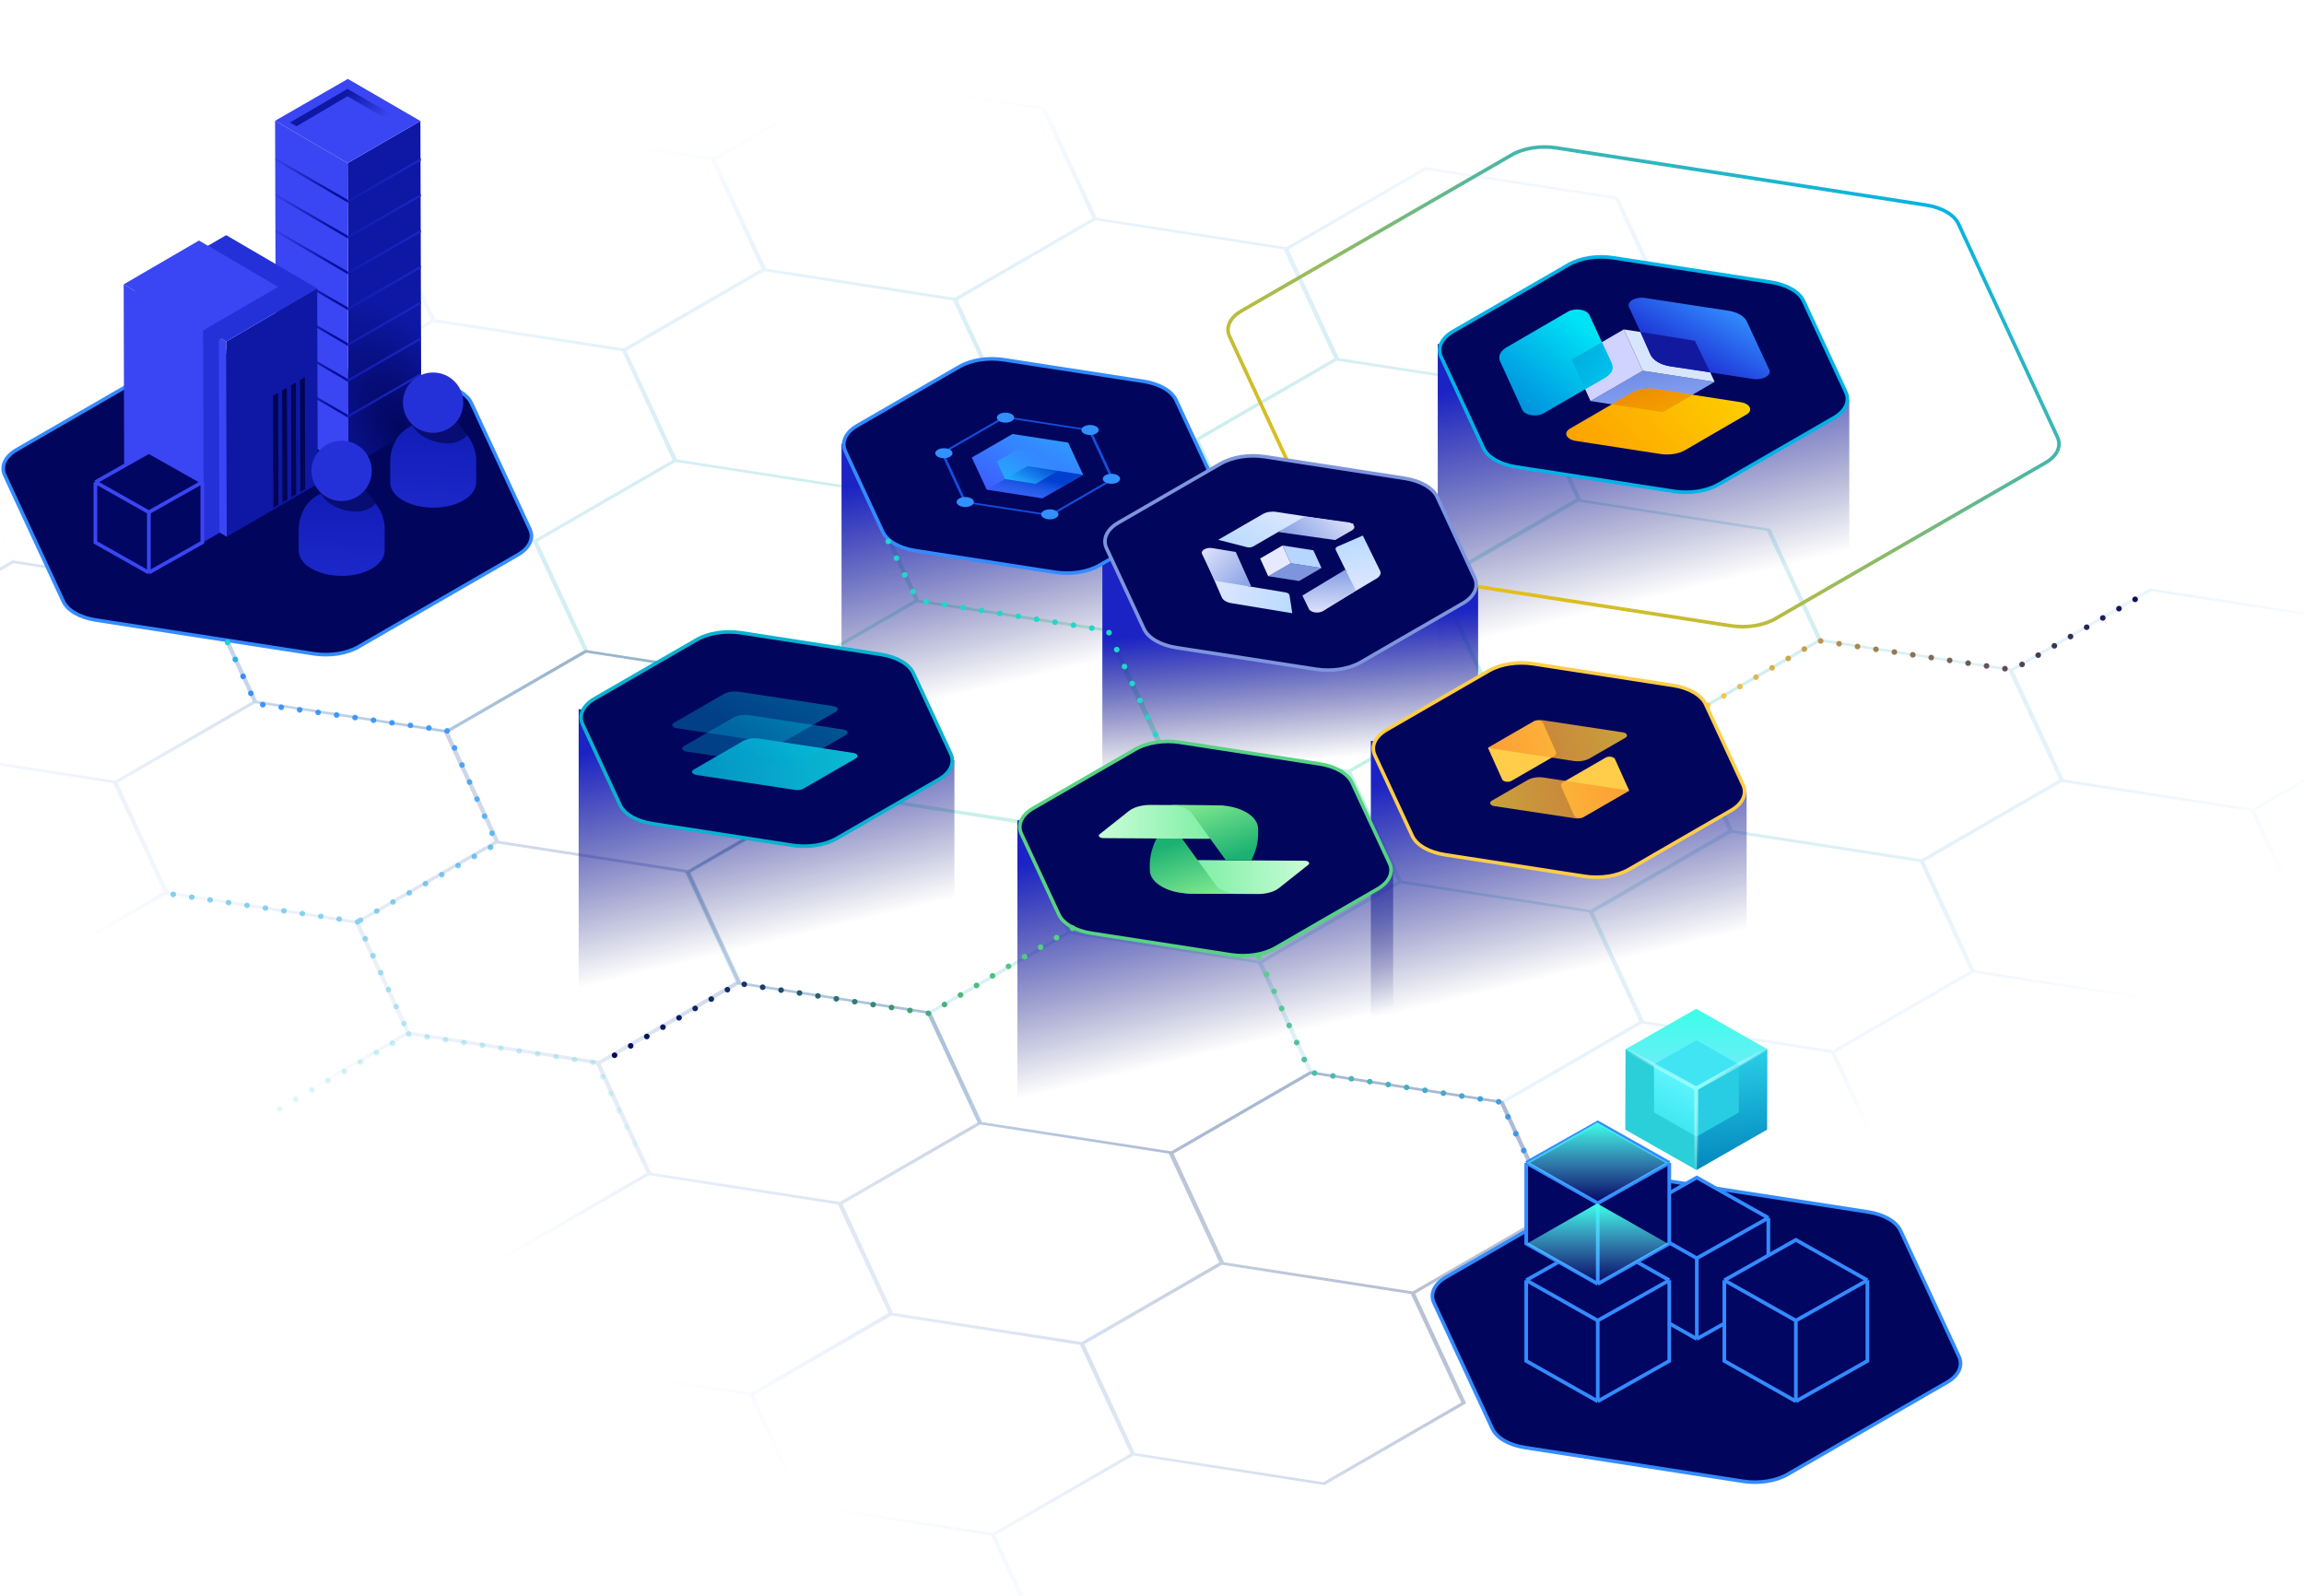 <svg width="628" height="435" viewBox="0 0 628 435" fill="none" xmlns="http://www.w3.org/2000/svg">
<g clip-path="url(#clip0_10951_156250)">
<path opacity="0.5" fill-rule="evenodd" clip-rule="evenodd" d="M232.286 21.145L194.454 42.987L142.103 34.889L103.519 57.166L117.474 87.234L80.019 108.858L27.669 100.759L-10.916 123.036L3.207 153.467L55.093 161.494L69.103 191.683L121.811 199.836L159.751 177.931L211.221 185.894L225.063 215.72L186.666 237.889L200.789 268.319L252.675 276.346L266.686 306.535L319.393 314.689L357.334 292.784L408.803 300.746L422.814 330.935L475.522 339.089L514.106 316.812L500.22 286.892L537.862 265.159L589.956 273.218L628.54 250.942L614.654 221.021L652.827 198.982L638.704 168.552L585.996 160.398L548.164 182.24L496.546 174.255L482.575 144.151L430.853 136.15L430.959 136.089L417.073 106.169L455.245 84.13L441.122 53.699L388.415 45.545L350.583 67.388L298.965 59.402L284.994 29.299L232.286 21.145ZM284.018 29.862L232.643 21.914L195.072 43.606L208.822 73.231L260.259 81.189L297.784 59.523L284.018 29.862ZM523.288 234.984L537.055 264.65L499.535 286.312L448.098 278.355L434.348 248.729L471.919 227.037L523.288 234.984ZM538.23 264.503L589.599 272.449L627.208 250.736L613.473 221.14L561.983 213.175L524.462 234.837L538.23 264.503ZM433.059 248.721L381.736 240.781L344.127 262.495L357.893 292.156L409.268 300.104L446.839 278.413L433.059 248.721ZM447.549 279.045L410.023 300.711L423.789 330.372L475.165 338.32L512.774 316.606L499.039 287.011L447.549 279.045ZM343.406 261.912L380.927 240.249L367.159 210.584L315.791 202.637L278.22 224.329L291.969 253.955L343.406 261.912ZM170.752 95.585L184.519 125.25L235.889 133.197L273.498 111.483L259.763 81.887L208.273 73.922L170.752 95.585ZM145.328 147.758L93.838 139.793L56.312 161.458L70.079 191.12L121.454 199.067L159.063 177.354L145.328 147.758ZM93.128 139.16L79.348 109.468L28.026 101.528L-9.584 123.242L4.182 152.904L55.557 160.852L93.128 139.16ZM118.208 87.785L169.578 95.732L183.345 125.397L145.824 147.06L94.387 139.102L80.638 109.476L118.208 87.785ZM301.143 172.11L314.962 201.886L277.582 223.467L226.207 215.52L212.441 185.858L249.967 164.193L301.143 172.11ZM340.648 149.65L392.017 157.597L429.627 135.883L415.891 106.288L364.401 98.322L326.88 119.985L340.648 149.65ZM235.477 133.868L184.154 125.929L146.545 147.642L160.311 177.304L211.686 185.252L249.257 163.56L235.477 133.868ZM316.512 201.934L302.662 172.091L340.042 150.51L391.364 158.45L405.145 188.142L367.574 209.833L316.512 201.934ZM301.953 171.46L250.515 163.502L236.766 133.876L274.337 112.185L325.706 120.132L339.474 149.797L301.953 171.46ZM613.969 220.442L562.532 212.484L548.782 182.858L586.353 161.167L637.728 169.115L651.494 198.776L613.969 220.442ZM547.493 182.85L496.17 174.91L458.561 196.624L472.327 226.286L523.702 234.234L561.273 212.542L547.493 182.85ZM457.344 196.74L405.854 188.774L368.334 210.437L382.102 240.102L433.47 248.049L471.079 226.335L457.344 196.74ZM342.91 262.611L291.42 254.645L253.895 276.31L267.661 305.972L319.036 313.92L356.646 292.206L342.91 262.611ZM290.711 254.013L276.931 224.32L225.608 216.381L187.999 238.095L201.765 267.756L253.14 275.704L290.711 254.013ZM495.366 174.376L457.84 196.041L406.403 188.084L392.654 158.458L430.224 136.767L481.6 144.714L495.366 174.376ZM416.387 105.589L364.95 97.632L351.201 68.006L388.772 46.314L440.147 54.262L453.913 83.924L416.387 105.589ZM349.912 67.998L298.589 60.058L260.98 81.772L274.746 111.433L326.121 119.381L363.692 97.69L349.912 67.998ZM142.46 35.658L193.783 43.597L207.563 73.289L169.992 94.981L118.617 87.033L104.851 57.372L142.46 35.658Z" fill="url(#paint0_radial_10951_156250)"/>
<path opacity="0.3" fill-rule="evenodd" clip-rule="evenodd" d="M3.376 152.757L-34.456 174.599L-86.807 166.5L-125.391 188.777L-111.437 218.846L-148.891 240.47L-201.242 232.371L-239.826 254.648L-225.703 285.079L-173.818 293.105L-159.807 323.294L-107.099 331.448L-69.159 309.543L-17.689 317.506L-3.847 347.332L-42.244 369.5L-28.121 399.931L23.765 407.958L37.776 438.147L90.483 446.301L128.424 424.396L179.893 432.358L193.904 462.547L246.612 470.701L285.196 448.424L271.31 418.504L308.951 396.771L361.045 404.83L399.63 382.553L385.744 352.633L423.916 330.594L409.793 300.163L357.086 292.009L319.254 313.852L267.636 305.866L253.665 275.763L201.943 267.762L202.049 267.701L188.163 237.781L226.335 215.742L212.212 185.311L159.505 177.157L121.673 198.999L70.054 191.014L56.084 160.911L3.376 152.757ZM55.108 161.474L3.733 153.526L-33.838 175.217L-20.088 204.843L31.349 212.801L68.874 191.135L55.108 161.474ZM294.378 366.596L308.145 396.261L270.625 417.924L219.188 409.967L205.438 380.341L243.009 358.649L294.378 366.596ZM309.32 396.114L360.688 404.061L398.298 382.347L384.562 352.752L333.073 344.786L295.552 366.449L309.32 396.114ZM204.149 380.333L152.826 372.393L115.217 394.107L128.983 423.768L180.358 431.716L217.929 410.024L204.149 380.333ZM218.639 410.657L181.113 432.322L194.879 461.984L246.255 469.932L283.864 448.218L270.129 418.622L218.639 410.657ZM114.496 393.524L152.017 371.861L138.249 342.196L86.88 334.249L49.31 355.941L63.059 385.566L114.496 393.524ZM-58.159 227.197L-44.391 256.862L6.978 264.809L44.588 243.095L30.853 213.499L-20.637 205.534L-58.159 227.197ZM-83.582 279.37L-135.072 271.404L-172.598 293.07L-158.832 322.731L-107.456 330.679L-69.847 308.965L-83.582 279.37ZM-135.782 270.772L-149.562 241.08L-200.885 233.14L-238.494 254.854L-224.728 284.516L-173.353 292.463L-135.782 270.772ZM-110.702 219.397L-59.332 227.344L-45.565 257.008L-83.086 278.671L-134.523 270.714L-148.273 241.088L-110.702 219.397ZM72.233 303.722L86.052 333.498L48.672 355.079L-2.703 347.132L-16.469 317.47L21.056 295.805L72.233 303.722ZM111.738 281.262L163.107 289.209L200.716 267.495L186.981 237.899L135.491 229.934L97.97 251.597L111.738 281.262ZM6.567 265.48L-44.756 257.54L-82.365 279.254L-68.599 308.916L-17.224 316.864L20.347 295.172L6.567 265.48ZM87.602 333.546L73.752 303.703L111.132 282.122L162.454 290.062L176.234 319.754L138.664 341.445L87.602 333.546ZM73.043 303.072L21.605 295.114L7.856 265.488L45.427 243.797L96.796 251.744L110.564 281.409L73.043 303.072ZM385.059 352.053L333.621 344.096L319.872 314.47L357.443 292.779L408.818 300.726L422.584 330.388L385.059 352.053ZM318.583 314.462L267.26 306.522L229.651 328.236L243.417 357.898L294.792 365.845L332.363 344.154L318.583 314.462ZM228.434 328.352L176.944 320.386L139.424 342.049L153.191 371.714L204.56 379.661L242.169 357.947L228.434 328.352ZM114 394.222L62.51 386.257L24.985 407.922L38.751 437.584L90.126 445.532L127.735 423.818L114 394.222ZM61.8 385.624L48.02 355.932L-3.302 347.993L-40.912 369.706L-27.146 399.368L24.23 407.316L61.8 385.624ZM266.456 305.988L228.93 327.653L177.493 319.696L163.744 290.07L201.314 268.378L252.69 276.326L266.456 305.988ZM187.477 237.201L136.04 229.244L122.291 199.618L159.861 177.926L211.237 185.874L225.003 215.536L187.477 237.201ZM121.001 199.609L69.679 191.67L32.069 213.384L45.835 243.045L97.211 250.993L134.782 229.301L121.001 199.609ZM-86.45 167.27L-35.127 175.209L-21.347 204.901L-58.918 226.593L-110.293 218.645L-124.059 188.983L-86.45 167.27Z" fill="url(#paint1_linear_10951_156250)"/>
<path d="M391.886 93.756L504.061 109.072V322.009H391.886V93.756Z" fill="url(#paint2_linear_10951_156250)"/>
<path d="M482.72 76.926C487.047 77.596 490.428 79.548 491.588 82.046L503.118 106.89C504.277 109.389 503.04 112.055 499.872 113.884L468.371 132.072C465.203 133.901 460.585 134.615 456.257 133.946L413.226 127.289C408.898 126.619 405.517 124.667 404.358 122.169L392.828 97.325C391.668 94.826 392.905 92.16 396.073 90.331L427.574 72.144C430.743 70.314 435.36 69.6 439.688 70.269L482.72 76.926Z" fill="#01065C" stroke="#01B3E7" stroke-width="0.975"/>
<path d="M433.539 109.328L447.775 101.066L467.354 104.096L453.131 112.357L433.539 109.328Z" fill="url(#paint3_linear_10951_156250)"/>
<path d="M433.537 109.328L428.374 98.067L442.595 89.799L447.772 101.066L433.537 109.328Z" fill="#D0D2FF"/>
<path d="M447.772 101.066L442.594 89.799L462.189 92.835L467.351 104.097L447.772 101.066Z" fill="#D8E5FF"/>
<path d="M482.236 100.776C482.95 102.312 480.519 103.719 477.857 103.311L455.214 99.845C452.732 99.465 450.792 98.348 450.128 96.916L444.031 83.769C443.318 82.233 445.747 80.827 448.409 81.234L471.041 84.694C473.523 85.074 475.464 86.191 476.128 87.622L482.236 100.776Z" fill="url(#paint4_linear_10951_156250)"/>
<path d="M433.216 85.859C432.528 84.359 429.281 83.858 427.387 84.958L410.679 94.664C408.938 95.675 408.256 97.143 408.887 98.521L414.943 111.753C415.63 113.253 418.877 113.756 420.772 112.657L437.499 102.952C439.244 101.94 439.926 100.469 439.292 99.089L433.216 85.859Z" fill="url(#paint5_linear_10951_156250)"/>
<path d="M451.406 106.076C449 105.704 446.433 106.103 444.676 107.123L427.933 116.837C426.046 117.931 426.916 119.794 429.5 120.193L452.585 123.759C454.993 124.131 457.56 123.731 459.317 122.71L476.038 112.997C477.922 111.902 477.053 110.041 474.47 109.642L451.406 106.076Z" fill="url(#paint6_linear_10951_156250)"/>
<path d="M428.391 98.043L436.627 93.288C437.299 94.693 438.74 97.73 439.129 98.645C439.616 99.789 439.616 100.35 439.355 101.083C439.146 101.669 438.226 102.464 437.791 102.788L432.092 106.079L428.391 98.043Z" fill="url(#paint7_linear_10951_156250)"/>
<path opacity="0.7" d="M453.201 112.367L461.437 107.612C459.004 107.224 453.743 106.392 452.158 106.167C450.177 105.886 449.204 105.886 447.936 106.037C446.921 106.157 445.544 106.689 444.982 106.94L439.283 110.23L453.201 112.367Z" fill="url(#paint8_linear_10951_156250)"/>
<path d="M466.152 101.49L455.514 99.916C452.71 99.501 450.521 98.236 449.807 96.616L447.108 90.496L461.964 92.893L466.152 101.49Z" fill="#12199F"/>
<path d="M524.939 55.893C529.267 56.563 532.647 58.514 533.807 61.013L560.791 119.155C561.95 121.653 560.713 124.319 557.545 126.149L483.824 168.711C480.656 170.54 476.038 171.255 471.71 170.585L371.006 155.006C366.678 154.337 363.298 152.385 362.138 149.886L335.155 91.745C333.995 89.246 335.232 86.58 338.401 84.751L412.121 42.188C415.289 40.359 419.907 39.645 424.235 40.314L524.939 55.893Z" stroke="url(#paint9_linear_10951_156250)" stroke-width="0.975"/>
<path d="M229.375 120.928L331.798 134.913V329.337H229.375V120.928Z" fill="url(#paint10_linear_10951_156250)"/>
<path d="M300.466 146.131L402.889 160.115V354.54H300.466V146.131Z" fill="url(#paint11_linear_10951_156250)"/>
<path d="M157.728 193.301L260.15 207.285V401.71H157.728V193.301Z" fill="url(#paint12_linear_10951_156250)"/>
<path d="M373.652 201.938L476.075 215.922V410.347H373.652V201.938Z" fill="url(#paint13_linear_10951_156250)"/>
<path d="M277.309 223.591L379.731 237.576V432H277.309V223.591Z" fill="url(#paint14_linear_10951_156250)"/>
<path d="M311.689 103.952C316.017 104.621 319.397 106.573 320.557 109.072L330.753 131.042C331.913 133.541 330.676 136.207 327.507 138.036L299.65 154.119C296.482 155.949 291.864 156.663 287.536 155.993L249.483 150.107C245.155 149.437 241.775 147.485 240.615 144.987L230.419 123.016C229.259 120.518 230.496 117.852 233.664 116.022L261.522 99.939C264.69 98.11 269.308 97.395 273.635 98.065L311.689 103.952Z" fill="#01065C" stroke="#338BFF" stroke-width="0.975"/>
<path d="M291.16 120.656L295.225 129.416L284.118 135.828L268.946 133.481L264.881 124.722L275.987 118.309L291.16 120.656Z" fill="url(#paint15_linear_10951_156250)"/>
<path d="M280.053 127.069L295.223 129.417L284.121 135.827L268.935 133.488L280.053 127.069Z" fill="url(#paint16_linear_10951_156250)"/>
<path d="M273.944 130.596L282.288 131.887L288.397 128.36L286.161 123.542L277.816 122.251L271.708 125.778L273.944 130.596Z" fill="url(#paint17_linear_10951_156250)"/>
<path fill-rule="evenodd" clip-rule="evenodd" d="M297.33 117.094L303.653 130.72L286.376 140.694L262.775 137.043L256.452 123.417L273.729 113.443L297.33 117.094ZM273.956 113.933L257.301 123.549L263.397 136.685L286.149 140.204L302.804 130.588L296.708 117.452L273.956 113.933Z" fill="#124FDB"/>
<circle r="1.924" transform="matrix(0.866 0.5 -0.866 0.5 297.117 117.216)" fill="#3290FF"/>
<circle r="1.924" transform="matrix(0.866 0.5 -0.866 0.5 263.105 136.853)" fill="#3290FF"/>
<circle r="1.924" transform="matrix(0.866 0.5 -0.866 0.5 274.071 113.849)" fill="#3290FF"/>
<circle r="1.924" transform="matrix(0.866 0.5 -0.866 0.5 302.949 130.521)" fill="#3290FF"/>
<circle r="1.924" transform="matrix(0.866 0.5 -0.866 0.5 257.272 123.548)" fill="#3290FF"/>
<circle r="1.924" transform="matrix(0.866 0.5 -0.866 0.5 286.15 140.22)" fill="#3290FF"/>
<path d="M382.881 130.398C387.209 131.068 390.59 133.019 391.749 135.518L401.946 157.488C403.105 159.987 401.868 162.653 398.7 164.482L370.843 180.566C367.674 182.395 363.057 183.109 358.729 182.44L320.675 176.553C316.347 175.883 312.967 173.932 311.807 171.433L301.611 149.463C300.451 146.964 301.689 144.298 304.857 142.469L332.714 126.385C335.882 124.556 340.5 123.842 344.828 124.511L382.881 130.398Z" fill="#01065C" stroke="#7D95DD" stroke-width="0.975"/>
<g clip-path="url(#clip1_10951_156250)">
<path d="M341.552 148.975C341.107 149.232 340.434 149.305 339.858 149.157L332.048 147.155L344.232 140.121C345.192 139.567 346.59 139.35 347.902 139.551L369.015 142.798L365.311 145.815L349.075 144.632L341.552 148.975Z" fill="url(#paint18_linear_10951_156250)"/>
<path d="M354.986 141.172C353.21 142.197 348.401 145.021 348.401 145.021L363.92 147.225L368.485 144.589C369.751 143.859 369.134 142.609 367.391 142.374L357.421 141.026C356.224 140.827 355.662 140.782 354.986 141.172Z" fill="url(#paint19_linear_10951_156250)"/>
<path d="M350.382 161.491C350.987 161.592 351.423 161.896 351.479 162.259L352.235 167.173L335.671 164.433C334.366 164.218 333.359 163.617 333.028 162.856L327.705 150.622L334.071 151.029L340.155 159.8L350.382 161.491Z" fill="url(#paint20_linear_10951_156250)"/>
<path d="M332.047 158.493C334.461 158.893 341.071 159.95 341.071 159.95L336.834 150.469L330.488 149.419C328.776 149.136 327.187 150.043 327.657 151.035L330.644 157.335C330.923 158.036 331.128 158.341 332.047 158.493Z" fill="url(#paint21_linear_10951_156250)"/>
<path d="M364.076 149.898C363.904 149.548 364.123 149.173 364.627 148.955L371.463 145.995L376.157 155.567C376.527 156.321 376.173 157.132 375.228 157.695L360.022 166.753L357.267 163.414L366.974 155.808L364.076 149.898Z" fill="url(#paint22_linear_10951_156250)"/>
<path d="M369.323 160.475C368.639 159.08 366.714 155.279 366.714 155.279L354.987 162.354L356.786 166.021C357.271 167.01 359.444 167.312 360.656 166.559L368.357 161.774C369.242 161.267 369.583 161.006 369.323 160.475Z" fill="url(#paint23_linear_10951_156250)"/>
<path d="M345.694 157.085L351.8 153.541L360.198 154.842L354.097 158.385L345.694 157.085Z" fill="#7D95DD"/>
<path d="M345.693 157.085L343.479 152.255L349.578 148.709L351.799 153.541L345.693 157.085Z" fill="#E7EAFF"/>
<path d="M351.798 153.541L349.577 148.708L357.982 150.01L360.196 154.841L351.798 153.541Z" fill="#B7D6FF"/>
</g>
<path d="M240.085 178.393C244.413 179.063 247.794 181.015 248.953 183.513L259.15 205.484C260.309 207.982 259.072 210.648 255.904 212.477L228.047 228.561C224.879 230.39 220.261 231.104 215.933 230.435L177.879 224.548C173.552 223.878 170.171 221.927 169.011 219.428L158.815 197.458C157.655 194.959 158.893 192.293 162.061 190.464L189.918 174.38C193.086 172.551 197.704 171.837 202.032 172.506L240.085 178.393Z" fill="#01065C" stroke="#09B2D0" stroke-width="0.975"/>
<path d="M232.607 205.257C233.743 205.43 234.125 206.249 233.295 206.728L218.977 214.995C218.403 215.326 217.568 215.456 216.783 215.338L189.784 211.251C188.647 211.079 188.262 210.26 189.093 209.78L202.524 202.026C203.674 201.362 205.348 201.101 206.919 201.341L232.607 205.257Z" fill="url(#paint24_linear_10951_156250)" fill-opacity="0.91"/>
<path opacity="0.4" d="M229.909 198.884C231.044 199.057 231.427 199.876 230.597 200.355L217.244 208.064C216.099 208.726 214.432 208.987 212.864 208.751L187.091 204.877C185.953 204.706 185.567 203.885 186.399 203.405L199.826 195.652C200.975 194.989 202.649 194.728 204.221 194.968L229.909 198.884Z" fill="url(#paint25_linear_10951_156250)" fill-opacity="0.91"/>
<path opacity="0.4" d="M227.21 192.511C228.345 192.684 228.728 193.503 227.898 193.983L214.545 201.692C213.399 202.353 211.733 202.615 210.165 202.379L184.392 198.504C183.254 198.333 182.867 197.512 183.699 197.032L197.127 189.28C198.276 188.616 199.95 188.355 201.522 188.595L227.21 192.511Z" fill="url(#paint26_linear_10951_156250)" fill-opacity="0.91"/>
<path d="M359.671 208.244C363.999 208.914 367.38 210.866 368.539 213.364L378.736 235.335C379.895 237.833 378.658 240.499 375.49 242.329L347.633 258.412C344.465 260.241 339.847 260.955 335.519 260.286L297.465 254.399C293.137 253.729 289.757 251.778 288.597 249.279L278.401 227.309C277.241 224.81 278.479 222.144 281.647 220.315L309.504 204.232C312.672 202.402 317.29 201.688 321.618 202.358L359.671 208.244Z" fill="#01065C" stroke="#57D284" stroke-width="0.975"/>
<path d="M334.166 234.526L327.539 234.469C325.194 234.454 323.024 235.07 321.682 236.163L319.533 237.882C316.578 240.224 319.558 243.565 324.631 243.597L342.847 243.712C345.193 243.726 347.363 243.11 348.705 242.017L356.63 235.723C357.167 235.285 356.637 234.668 355.683 234.646L341.066 234.554" fill="url(#paint27_linear_10951_156250)"/>
<path d="M331.738 241.753L318.664 223.771C315.11 227.605 313.31 231.923 313.393 236.3L313.411 237.276C313.476 240.709 318.384 243.542 324.329 243.579L338.127 243.666C333.546 243.637 331.793 241.784 331.738 241.753Z" fill="url(#paint28_linear_10951_156250)"/>
<path d="M328.82 228.668L300.704 228.475C299.75 228.484 299.192 227.851 299.729 227.414L307.654 221.119C309.025 220.042 311.194 219.426 313.512 219.425L331.729 219.539C336.801 219.571 339.782 222.912 336.827 225.255L334.705 226.957C333.335 228.035 331.165 228.682 328.82 228.668Z" fill="url(#paint29_linear_10951_156250)"/>
<path d="M342.937 226.82L342.918 225.844C342.853 222.412 337.974 219.595 332.029 219.557L318.202 219.454C322.838 219.483 324.592 221.368 324.592 221.368L334.138 234.51L341.065 234.554C342.354 232.059 342.987 229.465 342.937 226.82Z" fill="url(#paint30_linear_10951_156250)"/>
<path d="M292.354 253.012L253.359 276.281L201.25 268.074L163.624 289.921" stroke="url(#paint31_linear_10951_156250)" stroke-width="1.521" stroke-miterlimit="10" stroke-linecap="round" stroke-dasharray="0.01 5.07"/>
<path d="M456.023 186.846C460.351 187.516 463.731 189.468 464.891 191.966L475.087 213.937C476.247 216.435 475.01 219.101 471.841 220.931L443.984 237.014C440.816 238.843 436.198 239.557 431.87 238.888L393.817 233.001C389.489 232.332 386.109 230.38 384.949 227.881L374.753 205.911C373.593 203.412 374.83 200.746 377.998 198.917L405.856 182.834C409.024 181.004 413.642 180.29 417.969 180.96L456.023 186.846Z" fill="#01065C" stroke="#FFCD49" stroke-width="0.975"/>
<path d="M409.44 212.461C409.735 213.119 411.157 213.342 411.989 212.861L423.501 206.215C424.073 205.885 424.299 205.406 424.098 204.954L420.583 197.079C420.289 196.42 418.865 196.195 418.032 196.676L405.575 203.868L409.44 212.461Z" fill="#FFCD49"/>
<path opacity="0.8" d="M405.559 203.878L418.08 196.649C418.654 196.317 419.489 196.187 420.274 196.306L442.34 199.645C443.477 199.817 443.862 200.637 443.03 201.117L433.276 206.749C432.126 207.412 430.452 207.673 428.88 207.433L405.559 203.878Z" fill="url(#paint32_linear_10951_156250)"/>
<path d="M440.199 206.936C439.903 206.278 438.482 206.055 437.649 206.535L426.137 213.182C425.566 213.512 425.339 213.991 425.541 214.443L429.056 222.318C429.35 222.977 430.773 223.202 431.607 222.721L444.063 215.529L440.199 206.936Z" fill="#FFCD49"/>
<path opacity="0.8" d="M444.08 215.519L431.558 222.748C430.985 223.08 430.15 223.21 429.365 223.091L407.299 219.752C406.162 219.58 405.777 218.76 406.608 218.28L416.363 212.648C417.512 211.985 419.186 211.724 420.758 211.964L444.08 215.519Z" fill="url(#paint33_linear_10951_156250)"/>
<path d="M119.622 104.792C123.95 105.462 127.331 107.413 128.49 109.912L144.417 144.23C145.577 146.729 144.34 149.395 141.171 151.224L97.658 176.346C94.49 178.176 89.872 178.89 85.544 178.22L26.104 169.025C21.776 168.355 18.395 166.404 17.236 163.905L1.309 129.587C0.149 127.088 1.386 124.422 4.555 122.593L48.068 97.471C51.236 95.641 55.854 94.927 60.182 95.597L119.622 104.792Z" fill="#01065C" stroke="#338BFF" stroke-width="0.975"/>
<path d="M509.17 330.377C513.498 331.046 516.878 332.998 518.038 335.497L533.965 369.814C535.125 372.313 533.887 374.979 530.719 376.808L487.206 401.931C484.038 403.76 479.42 404.474 475.092 403.805L415.652 394.609C411.324 393.94 407.943 391.988 406.784 389.489L390.857 355.172C389.697 352.673 390.934 350.007 394.103 348.178L437.616 323.055C440.784 321.226 445.402 320.512 449.73 321.181L509.17 330.377Z" fill="#01065C" stroke="#338BFF" stroke-width="0.975"/>
<path d="M114.587 32.985L114.831 115.929L94.995 127.403L94.751 44.459L114.587 32.985Z" fill="url(#paint34_radial_10951_156250)"/>
<path d="M94.995 127.403L75.221 115.867L74.977 32.924L94.751 44.459L94.995 127.403Z" fill="#3A46F3"/>
<path d="M94.751 44.459L74.977 32.924L94.812 21.511L114.587 32.985L94.751 44.459Z" fill="#3A46F3"/>
<path d="M94.709 24.231V26.241L80.848 34.413L79.009 33.407L94.709 24.231Z" fill="#0E18A5"/>
<path d="M94.709 24.231V26.241L109.154 34.73L109.121 32.57L94.709 24.231Z" fill="url(#paint35_linear_10951_156250)"/>
<path d="M114.709 43.117V43.788L94.873 55.262V54.53L114.709 43.117Z" fill="url(#paint36_linear_10951_156250)"/>
<path d="M114.709 52.882V53.553L94.873 65.027V64.295L114.709 52.882Z" fill="url(#paint37_linear_10951_156250)"/>
<path d="M114.709 62.648V63.319L94.873 74.793V74.061L114.709 62.648Z" fill="url(#paint38_linear_10951_156250)"/>
<path d="M114.709 72.413V73.084L94.873 84.558V83.826L114.709 72.413Z" fill="url(#paint39_linear_10951_156250)"/>
<path d="M114.709 82.178V82.85L94.873 94.324V93.591L114.709 82.178Z" fill="url(#paint40_linear_10951_156250)"/>
<path d="M114.709 91.943V92.615L94.873 104.089V103.357L114.709 91.943Z" fill="url(#paint41_linear_10951_156250)"/>
<path d="M114.709 101.708V102.38L94.873 113.854V113.122L114.709 101.708Z" fill="url(#paint42_linear_10951_156250)"/>
<path d="M94.873 55.262L75.099 43.727V43.056L94.873 54.53V55.262Z" fill="url(#paint43_linear_10951_156250)"/>
<path d="M94.873 65.027L75.099 53.492V52.821L94.873 64.295V65.027Z" fill="url(#paint44_linear_10951_156250)"/>
<path d="M94.873 74.793L75.099 63.258V62.586L94.873 74.061V74.793Z" fill="url(#paint45_linear_10951_156250)"/>
<path d="M94.873 84.558L75.099 73.022V72.351L94.873 83.825V84.558Z" fill="url(#paint46_linear_10951_156250)"/>
<path d="M94.873 94.323L75.099 82.788V82.117L94.873 93.591V94.323Z" fill="url(#paint47_linear_10951_156250)"/>
<path d="M94.873 104.088L75.099 92.553V91.882L94.873 103.356V104.088Z" fill="url(#paint48_linear_10951_156250)"/>
<path d="M94.873 113.854L75.099 102.318V101.647L94.873 113.121V113.854Z" fill="url(#paint49_linear_10951_156250)"/>
<path d="M86.461 78.603L86.614 131.897L61.807 146.32L61.654 93.103L86.461 78.603Z" fill="#0E18A5"/>
<path d="M61.808 146.321L36.925 131.821L36.772 78.527L61.654 93.104L61.808 146.321Z" fill="#3A46F3"/>
<path d="M61.654 93.104L36.772 78.527L61.654 64.105L86.461 78.604L61.654 93.104Z" fill="#2531D8"/>
<path d="M75.82 107.072L74.441 107.843L74.518 138.385L75.896 137.614L75.82 107.072Z" fill="#010552"/>
<path d="M78.193 105.684L76.892 106.455L76.968 136.92L78.346 136.148L78.193 105.684Z" fill="#010552"/>
<path d="M80.643 104.295L79.342 105.067L79.418 135.531L80.72 134.76L80.643 104.295Z" fill="#010552"/>
<path d="M83.094 102.83L81.792 103.601L81.869 134.143L83.17 133.295L83.094 102.83Z" fill="#010552"/>
<path d="M75.819 78.218V83.231L59.664 92.64L59.817 145.24L55.453 147.785L55.3 90.095L75.819 78.218Z" fill="#2531D8"/>
<path d="M55.453 147.785L33.862 135.137L33.709 77.524L55.3 90.095L55.453 147.785Z" fill="#3A46F3"/>
<path d="M55.3 90.095L33.709 77.524L54.228 65.569L75.819 78.218L55.3 90.095Z" fill="#3A46F3"/>
<path d="M40.574 156.086L26 147.864V131.422L40.574 123.2L55.148 131.422V147.864L40.574 156.086Z" fill="#010662"/>
<path d="M26 131.422L40.574 139.643M26 131.422V147.864L40.574 156.086M26 131.422L40.574 123.2L55.148 131.422M40.574 139.643V156.086M40.574 139.643L55.148 131.422M40.574 156.086L55.148 147.864V131.422" stroke="#3A46F3"/>
<path d="M93.128 133.53C81.18 133.53 81.409 144.262 81.409 144.262V150.076C81.409 151.826 82.558 153.692 84.856 154.975C89.452 157.658 96.92 157.658 101.401 154.975C103.698 153.692 104.847 151.826 104.847 150.076V144.262C104.962 144.379 105.077 133.53 93.128 133.53Z" fill="url(#paint50_linear_10951_156250)"/>
<path d="M87.23 133.254C87.23 136.064 91.632 139.461 97.201 139.461C99.191 139.461 101.078 138.632 102.303 137.383C101.755 135.913 99.243 132.275 93.574 129.487C90.721 129.877 87.23 131.035 87.23 133.254Z" fill="#080D73"/>
<circle cx="93.111" cy="128.363" r="8.221" fill="#2531D8"/>
<path d="M118.071 114.937C106.122 114.937 106.352 125.669 106.352 125.669V131.483C106.352 133.233 107.501 135.099 109.799 136.382C114.394 139.065 121.862 139.065 126.343 136.382C128.641 135.099 129.79 133.233 129.79 131.483V125.669C129.905 125.786 130.02 114.937 118.071 114.937Z" fill="url(#paint51_linear_10951_156250)"/>
<path d="M112.172 114.661C112.172 117.471 116.575 120.868 122.143 120.868C124.134 120.868 126.02 120.039 127.245 118.79C126.698 117.32 124.186 113.682 118.516 110.894C115.664 111.283 112.172 112.442 112.172 114.661Z" fill="#080D73"/>
<circle cx="118.053" cy="109.769" r="8.221" fill="#2531D8"/>
<path d="M465.447 192.266L495.728 174.651L548.584 182.605L585.658 161.259" stroke="url(#paint52_linear_10951_156250)" stroke-width="1.521" stroke-miterlimit="10" stroke-linecap="round" stroke-dasharray="0.01 5.07"/>
<path d="M242.109 147.601L249.994 163.597L302.039 171.933L315.894 202.292" stroke="#1FD8CB" stroke-width="1.521" stroke-miterlimit="10" stroke-linecap="round" stroke-dasharray="0.01 5.07"/>
<path d="M62.023 175.145L69.67 191.831L121.815 199.131L135.373 230.071L97.481 251.277M97.481 251.277L111.386 281.868M97.481 251.277L45 243.5M111.386 281.868L72.451 304.465M111.386 281.868L162.5 289.75L176.75 320" stroke="url(#paint53_linear_10951_156250)" stroke-width="1.521" stroke-miterlimit="10" stroke-linecap="round" stroke-dasharray="0.01 5.07"/>
<path d="M343.179 260.954L357.024 292.31L409.148 300.454L423.388 330.864" stroke="url(#paint54_linear_10951_156250)" stroke-width="1.521" stroke-miterlimit="10" stroke-linecap="round" stroke-dasharray="0.01 5.07"/>
<path d="M462.5 365L443 354V332L462.5 321L482 332V354L462.5 365Z" fill="#010662"/>
<path d="M443 332L462.5 343M443 332V354L462.5 365M443 332L462.5 321L482 332M462.5 343V365M462.5 343L482 332M462.5 365L482 354V332" stroke="#338BFF"/>
<path d="M489.5 382L470 371V349L489.5 338L509 349V371L489.5 382Z" fill="#010662"/>
<path d="M470 349L489.5 360M470 349V371L489.5 382M470 349L489.5 338L509 349M489.5 360V382M489.5 360L509 349M489.5 382L509 371V349" stroke="#338BFF"/>
<path d="M435.5 382L416 371V349L435.5 338L455 349V371L435.5 382Z" fill="#010662"/>
<path d="M416 349L435.5 360M416 349V371L435.5 382M416 349L435.5 338L455 349M435.5 360V382M435.5 360L455 349M435.5 382L455 371V349" stroke="#338BFF"/>
<path d="M481.731 286.016L462.455 297.032L443.069 286.016L462.332 275L481.731 286.016Z" fill="url(#paint55_linear_10951_156250)"/>
<path d="M481.728 286.017L481.66 307.942L462.397 318.971L462.452 297.033L481.728 286.017Z" fill="url(#paint56_linear_10951_156250)"/>
<path d="M462.454 297.033L462.399 318.971L443 307.942L443.068 286.017L462.454 297.033Z" fill="#2ACFD9"/>
<path d="M462.371 309.85L462.336 296.738L473.928 290.156L473.967 303.261L462.371 309.85Z" fill="#28CDE3"/>
<path d="M462.372 309.851L450.856 303.262L450.81 290.154L462.337 296.739L462.372 309.851Z" fill="url(#paint57_linear_10951_156250)"/>
<path d="M462.335 296.739L450.808 290.153L462.41 283.569L473.927 290.157L462.335 296.739Z" fill="#40E4F3"/>
<path d="M481.449 286.034L462.334 296.71M462.334 296.71V318.924M462.334 296.71L443.048 286.034" stroke="url(#paint58_radial_10951_156250)" stroke-width="1.059"/>
<path d="M435.5 350L416 339V317L435.5 306L455 317V339L435.5 350Z" fill="#010662"/>
<path d="M416 317L435.5 328M416 317V339L435.5 350M416 317L435.5 306L455 317M435.5 328V350M435.5 328L455 317M435.5 350L455 339V317" stroke="#338BFF"/>
<path d="M454.731 317.016L435.455 328.032L416.069 317.016L435.332 306L454.731 317.016Z" fill="url(#paint59_linear_10951_156250)"/>
<path d="M454.731 339.089L435.455 350.105L416.069 339.089L435.332 328.073L454.731 339.089Z" fill="url(#paint60_linear_10951_156250)"/>
</g>
<defs>
<radialGradient id="paint0_radial_10951_156250" cx="0" cy="0" r="1" gradientUnits="userSpaceOnUse" gradientTransform="translate(320.955 180.117) rotate(90) scale(158.972 331.871)">
<stop stop-color="#71FF9E"/>
<stop offset="1" stop-color="#2E7CF6" stop-opacity="0"/>
</radialGradient>
<linearGradient id="paint1_linear_10951_156250" x1="148" y1="178" x2="63" y2="288" gradientUnits="userSpaceOnUse">
<stop stop-color="#143271"/>
<stop offset="1" stop-color="#2E7CF6" stop-opacity="0"/>
</linearGradient>
<linearGradient id="paint2_linear_10951_156250" x1="447.973" y1="93.756" x2="463.904" y2="159.787" gradientUnits="userSpaceOnUse">
<stop stop-color="#1B23C4"/>
<stop offset="1" stop-color="#010661" stop-opacity="0"/>
</linearGradient>
<linearGradient id="paint3_linear_10951_156250" x1="453.071" y1="112.366" x2="451.24" y2="100.53" gradientUnits="userSpaceOnUse">
<stop stop-color="#89A5F8"/>
<stop offset="1" stop-color="#718DE3"/>
</linearGradient>
<linearGradient id="paint4_linear_10951_156250" x1="452.379" y1="98.434" x2="463.732" y2="78.771" gradientUnits="userSpaceOnUse">
<stop stop-color="#1A23CE"/>
<stop offset="1" stop-color="#328FFF"/>
</linearGradient>
<linearGradient id="paint5_linear_10951_156250" x1="437.205" y1="92.964" x2="418.583" y2="116.065" gradientUnits="userSpaceOnUse">
<stop stop-color="#00E3F6"/>
<stop offset="1" stop-color="#008EDC"/>
</linearGradient>
<linearGradient id="paint6_linear_10951_156250" x1="427.069" y1="118.807" x2="462.267" y2="89.137" gradientUnits="userSpaceOnUse">
<stop stop-color="#FDA200"/>
<stop offset="1" stop-color="#FDD000"/>
</linearGradient>
<linearGradient id="paint7_linear_10951_156250" x1="440.005" y1="100.278" x2="431.303" y2="94.284" gradientUnits="userSpaceOnUse">
<stop stop-color="#00C0EE"/>
<stop offset="1" stop-color="#00AFDF"/>
</linearGradient>
<linearGradient id="paint8_linear_10951_156250" x1="449.33" y1="105.662" x2="450.946" y2="112.698" gradientUnits="userSpaceOnUse">
<stop stop-color="#EC7B00"/>
<stop offset="1" stop-color="#ED9500"/>
</linearGradient>
<linearGradient id="paint9_linear_10951_156250" x1="532.421" y1="56.694" x2="447.973" y2="202.962" gradientUnits="userSpaceOnUse">
<stop stop-color="#01B3E7"/>
<stop offset="1" stop-color="#FDC001"/>
</linearGradient>
<linearGradient id="paint10_linear_10951_156250" x1="280.586" y1="120.928" x2="295.132" y2="181.218" gradientUnits="userSpaceOnUse">
<stop stop-color="#1B23C4"/>
<stop offset="1" stop-color="#010661" stop-opacity="0"/>
</linearGradient>
<linearGradient id="paint11_linear_10951_156250" x1="363" y1="169" x2="366.223" y2="206.421" gradientUnits="userSpaceOnUse">
<stop stop-color="#1B23C4"/>
<stop offset="1" stop-color="#010661" stop-opacity="0"/>
</linearGradient>
<linearGradient id="paint12_linear_10951_156250" x1="208.939" y1="193.301" x2="223.485" y2="253.591" gradientUnits="userSpaceOnUse">
<stop stop-color="#1B23C4"/>
<stop offset="1" stop-color="#010661" stop-opacity="0"/>
</linearGradient>
<linearGradient id="paint13_linear_10951_156250" x1="424.864" y1="201.938" x2="439.41" y2="262.228" gradientUnits="userSpaceOnUse">
<stop stop-color="#1B23C4"/>
<stop offset="1" stop-color="#010661" stop-opacity="0"/>
</linearGradient>
<linearGradient id="paint14_linear_10951_156250" x1="328.52" y1="223.591" x2="343.066" y2="283.882" gradientUnits="userSpaceOnUse">
<stop stop-color="#1B23C4"/>
<stop offset="1" stop-color="#010661" stop-opacity="0"/>
</linearGradient>
<linearGradient id="paint15_linear_10951_156250" x1="291.193" y1="120.614" x2="281.458" y2="140.072" gradientUnits="userSpaceOnUse">
<stop stop-color="#3099FF"/>
<stop offset="1" stop-color="#3D5CFF"/>
</linearGradient>
<linearGradient id="paint16_linear_10951_156250" x1="278.319" y1="129.298" x2="276.655" y2="136.901" gradientUnits="userSpaceOnUse">
<stop stop-color="#003FD0"/>
<stop offset="1" stop-color="#2A60DD" stop-opacity="0"/>
</linearGradient>
<linearGradient id="paint17_linear_10951_156250" x1="282.539" y1="123.345" x2="277.251" y2="132.505" gradientUnits="userSpaceOnUse">
<stop stop-color="#2CB2FF" stop-opacity="0"/>
<stop offset="1" stop-color="#1FAEFF"/>
</linearGradient>
<linearGradient id="paint18_linear_10951_156250" x1="362.04" y1="138.771" x2="351.244" y2="157.471" gradientUnits="userSpaceOnUse">
<stop stop-color="#E9EAFF"/>
<stop offset="1" stop-color="#BADBFF"/>
</linearGradient>
<linearGradient id="paint19_linear_10951_156250" x1="369.826" y1="140.132" x2="358.065" y2="152.251" gradientUnits="userSpaceOnUse">
<stop stop-color="#E9EAFF"/>
<stop offset="1" stop-color="#8DA5E5"/>
</linearGradient>
<linearGradient id="paint20_linear_10951_156250" x1="324.989" y1="156.097" x2="350.478" y2="168.743" gradientUnits="userSpaceOnUse">
<stop stop-color="#E9EAFF"/>
<stop offset="1" stop-color="#BADBFF"/>
</linearGradient>
<linearGradient id="paint21_linear_10951_156250" x1="323.274" y1="151.505" x2="335.22" y2="163.565" gradientUnits="userSpaceOnUse">
<stop stop-color="#E9EAFF"/>
<stop offset="1" stop-color="#8DA5E5"/>
</linearGradient>
<linearGradient id="paint22_linear_10951_156250" x1="369.513" y1="165.201" x2="366.595" y2="147.355" gradientUnits="userSpaceOnUse">
<stop stop-color="#E9EAFF"/>
<stop offset="1" stop-color="#BADBFF"/>
</linearGradient>
<linearGradient id="paint23_linear_10951_156250" x1="363.658" y1="168.462" x2="363.469" y2="156.429" gradientUnits="userSpaceOnUse">
<stop stop-color="#E9EAFF"/>
<stop offset="1" stop-color="#8DA5E5"/>
</linearGradient>
<linearGradient id="paint24_linear_10951_156250" x1="177.381" y1="211.974" x2="239.071" y2="201.84" gradientUnits="userSpaceOnUse">
<stop stop-color="#0295C9"/>
<stop offset="1" stop-color="#0CD2E1"/>
</linearGradient>
<linearGradient id="paint25_linear_10951_156250" x1="209.675" y1="208.867" x2="218.302" y2="193.019" gradientUnits="userSpaceOnUse">
<stop stop-color="#00A1D3"/>
<stop offset="1" stop-color="#00DBEC"/>
</linearGradient>
<linearGradient id="paint26_linear_10951_156250" x1="206.975" y1="202.494" x2="215.602" y2="186.646" gradientUnits="userSpaceOnUse">
<stop stop-color="#00A1D3"/>
<stop offset="1" stop-color="#00DBEC"/>
</linearGradient>
<linearGradient id="paint27_linear_10951_156250" x1="356.541" y1="234.739" x2="326.011" y2="236.198" gradientUnits="userSpaceOnUse">
<stop stop-color="#C8FCD7"/>
<stop offset="1" stop-color="#7FEFA5"/>
</linearGradient>
<linearGradient id="paint28_linear_10951_156250" x1="322.432" y1="228.915" x2="327.75" y2="246.328" gradientUnits="userSpaceOnUse">
<stop stop-color="#1BB172"/>
<stop offset="1" stop-color="#88ED92"/>
</linearGradient>
<linearGradient id="paint29_linear_10951_156250" x1="329.704" y1="228.12" x2="300.067" y2="227.839" gradientUnits="userSpaceOnUse">
<stop stop-color="#7FEFA5"/>
<stop offset="1" stop-color="#C8FCD7"/>
</linearGradient>
<linearGradient id="paint30_linear_10951_156250" x1="319.339" y1="219.363" x2="325.364" y2="237.427" gradientUnits="userSpaceOnUse">
<stop stop-color="#88ED92"/>
<stop offset="1" stop-color="#1BB172"/>
</linearGradient>
<linearGradient id="paint31_linear_10951_156250" x1="289.312" y1="253.012" x2="229.079" y2="206.006" gradientUnits="userSpaceOnUse">
<stop stop-color="#57D284"/>
<stop offset="1" stop-color="#01055A"/>
</linearGradient>
<linearGradient id="paint32_linear_10951_156250" x1="404.629" y1="204.415" x2="441.476" y2="194.812" gradientUnits="userSpaceOnUse">
<stop stop-color="#FB9131"/>
<stop offset="1" stop-color="#FBC734"/>
</linearGradient>
<linearGradient id="paint33_linear_10951_156250" x1="445.01" y1="214.982" x2="408.163" y2="224.585" gradientUnits="userSpaceOnUse">
<stop stop-color="#FB9131"/>
<stop offset="1" stop-color="#FBC734"/>
</linearGradient>
<radialGradient id="paint34_radial_10951_156250" cx="0" cy="0" r="1" gradientUnits="userSpaceOnUse" gradientTransform="translate(109.548 117.691) rotate(-120.109) scale(39.925 21.85)">
<stop stop-color="#01065C"/>
<stop offset="1" stop-color="#0E18A5"/>
</radialGradient>
<linearGradient id="paint35_linear_10951_156250" x1="94.709" y1="25.05" x2="101.932" y2="34.73" gradientUnits="userSpaceOnUse">
<stop stop-color="#0E18A5"/>
<stop offset="1" stop-color="#0E18A5" stop-opacity="0"/>
</linearGradient>
<linearGradient id="paint36_linear_10951_156250" x1="89.514" y1="43.466" x2="95.879" y2="59.161" gradientUnits="userSpaceOnUse">
<stop stop-color="#3A46F3"/>
<stop offset="1" stop-color="#050D99"/>
</linearGradient>
<linearGradient id="paint37_linear_10951_156250" x1="89.514" y1="53.231" x2="95.879" y2="68.926" gradientUnits="userSpaceOnUse">
<stop stop-color="#3A46F3"/>
<stop offset="1" stop-color="#050D99"/>
</linearGradient>
<linearGradient id="paint38_linear_10951_156250" x1="89.514" y1="62.997" x2="95.879" y2="78.692" gradientUnits="userSpaceOnUse">
<stop stop-color="#3A46F3"/>
<stop offset="1" stop-color="#050D99"/>
</linearGradient>
<linearGradient id="paint39_linear_10951_156250" x1="89.514" y1="72.762" x2="95.879" y2="88.457" gradientUnits="userSpaceOnUse">
<stop stop-color="#3A46F3"/>
<stop offset="1" stop-color="#050D99"/>
</linearGradient>
<linearGradient id="paint40_linear_10951_156250" x1="89.514" y1="82.527" x2="95.879" y2="98.223" gradientUnits="userSpaceOnUse">
<stop stop-color="#3A46F3"/>
<stop offset="1" stop-color="#050D99"/>
</linearGradient>
<linearGradient id="paint41_linear_10951_156250" x1="89.514" y1="92.293" x2="95.879" y2="107.988" gradientUnits="userSpaceOnUse">
<stop stop-color="#3A46F3"/>
<stop offset="1" stop-color="#050D99"/>
</linearGradient>
<linearGradient id="paint42_linear_10951_156250" x1="89.514" y1="102.058" x2="95.879" y2="117.753" gradientUnits="userSpaceOnUse">
<stop stop-color="#3A46F3"/>
<stop offset="1" stop-color="#050D99"/>
</linearGradient>
<linearGradient id="paint43_linear_10951_156250" x1="69.757" y1="43.407" x2="76.191" y2="59.145" gradientUnits="userSpaceOnUse">
<stop stop-color="#3A46F3"/>
<stop offset="1" stop-color="#050D99"/>
</linearGradient>
<linearGradient id="paint44_linear_10951_156250" x1="69.757" y1="53.172" x2="76.191" y2="68.91" gradientUnits="userSpaceOnUse">
<stop stop-color="#3A46F3"/>
<stop offset="1" stop-color="#050D99"/>
</linearGradient>
<linearGradient id="paint45_linear_10951_156250" x1="69.757" y1="62.937" x2="76.191" y2="78.675" gradientUnits="userSpaceOnUse">
<stop stop-color="#3A46F3"/>
<stop offset="1" stop-color="#050D99"/>
</linearGradient>
<linearGradient id="paint46_linear_10951_156250" x1="69.757" y1="72.702" x2="76.191" y2="88.44" gradientUnits="userSpaceOnUse">
<stop stop-color="#3A46F3"/>
<stop offset="1" stop-color="#050D99"/>
</linearGradient>
<linearGradient id="paint47_linear_10951_156250" x1="69.757" y1="82.468" x2="76.191" y2="98.206" gradientUnits="userSpaceOnUse">
<stop stop-color="#3A46F3"/>
<stop offset="1" stop-color="#050D99"/>
</linearGradient>
<linearGradient id="paint48_linear_10951_156250" x1="69.757" y1="92.233" x2="76.191" y2="107.971" gradientUnits="userSpaceOnUse">
<stop stop-color="#3A46F3"/>
<stop offset="1" stop-color="#050D99"/>
</linearGradient>
<linearGradient id="paint49_linear_10951_156250" x1="69.757" y1="101.998" x2="76.191" y2="117.736" gradientUnits="userSpaceOnUse">
<stop stop-color="#3A46F3"/>
<stop offset="1" stop-color="#050D99"/>
</linearGradient>
<linearGradient id="paint50_linear_10951_156250" x1="93.14" y1="132.349" x2="92.333" y2="156.179" gradientUnits="userSpaceOnUse">
<stop stop-color="#111CB5"/>
<stop offset="1" stop-color="#1B27C8"/>
</linearGradient>
<linearGradient id="paint51_linear_10951_156250" x1="118.082" y1="113.756" x2="117.275" y2="137.586" gradientUnits="userSpaceOnUse">
<stop stop-color="#111CB5"/>
<stop offset="1" stop-color="#1B27C8"/>
</linearGradient>
<linearGradient id="paint52_linear_10951_156250" x1="585.658" y1="159.607" x2="465.447" y2="190.171" gradientUnits="userSpaceOnUse">
<stop stop-color="#01065C"/>
<stop offset="1" stop-color="#FFCD49"/>
</linearGradient>
<linearGradient id="paint53_linear_10951_156250" x1="110.875" y1="175.145" x2="110.875" y2="320" gradientUnits="userSpaceOnUse">
<stop stop-color="#1FD8CB"/>
<stop offset="0.062" stop-color="#338BFF"/>
<stop offset="1" stop-color="#1FD8CB" stop-opacity="0"/>
</linearGradient>
<linearGradient id="paint54_linear_10951_156250" x1="343.179" y1="260.954" x2="423.4" y2="331.81" gradientUnits="userSpaceOnUse">
<stop stop-color="#57D284"/>
<stop offset="1" stop-color="#338BFF"/>
</linearGradient>
<linearGradient id="paint55_linear_10951_156250" x1="462.4" y1="275" x2="462.4" y2="297.032" gradientUnits="userSpaceOnUse">
<stop stop-color="#3CFEE8"/>
<stop offset="1" stop-color="#7CE7FF"/>
</linearGradient>
<linearGradient id="paint56_linear_10951_156250" x1="472.046" y1="285.938" x2="476.066" y2="318.939" gradientUnits="userSpaceOnUse">
<stop stop-color="#2BD2E8"/>
<stop offset="1" stop-color="#0084BC"/>
</linearGradient>
<linearGradient id="paint57_linear_10951_156250" x1="462.198" y1="293.094" x2="450.944" y2="315.971" gradientUnits="userSpaceOnUse">
<stop stop-color="#65F7FF"/>
<stop offset="1" stop-color="#24DCE8"/>
</linearGradient>
<radialGradient id="paint58_radial_10951_156250" cx="0" cy="0" r="1" gradientUnits="userSpaceOnUse" gradientTransform="translate(462.248 296.538) rotate(90) scale(22.386 22.386)">
<stop stop-color="#8CFFF9"/>
<stop offset="1" stop-color="white" stop-opacity="0"/>
</radialGradient>
<linearGradient id="paint59_linear_10951_156250" x1="435.4" y1="306" x2="435.4" y2="328.032" gradientUnits="userSpaceOnUse">
<stop stop-color="#3CFEE8"/>
<stop offset="1" stop-color="#7CE7FF" stop-opacity="0"/>
</linearGradient>
<linearGradient id="paint60_linear_10951_156250" x1="435.4" y1="328.073" x2="435.4" y2="350.105" gradientUnits="userSpaceOnUse">
<stop stop-color="#3CFEE8"/>
<stop offset="1" stop-color="#7CE7FF" stop-opacity="0"/>
</linearGradient>
<clipPath id="clip0_10951_156250">
<rect width="628" height="435" fill="white"/>
</clipPath>
<clipPath id="clip1_10951_156250">
<rect width="44.747" height="44.747" fill="white" transform="matrix(0.866 0.5 -0.866 0.5 351.909 131.045)"/>
</clipPath>
</defs>
</svg>
